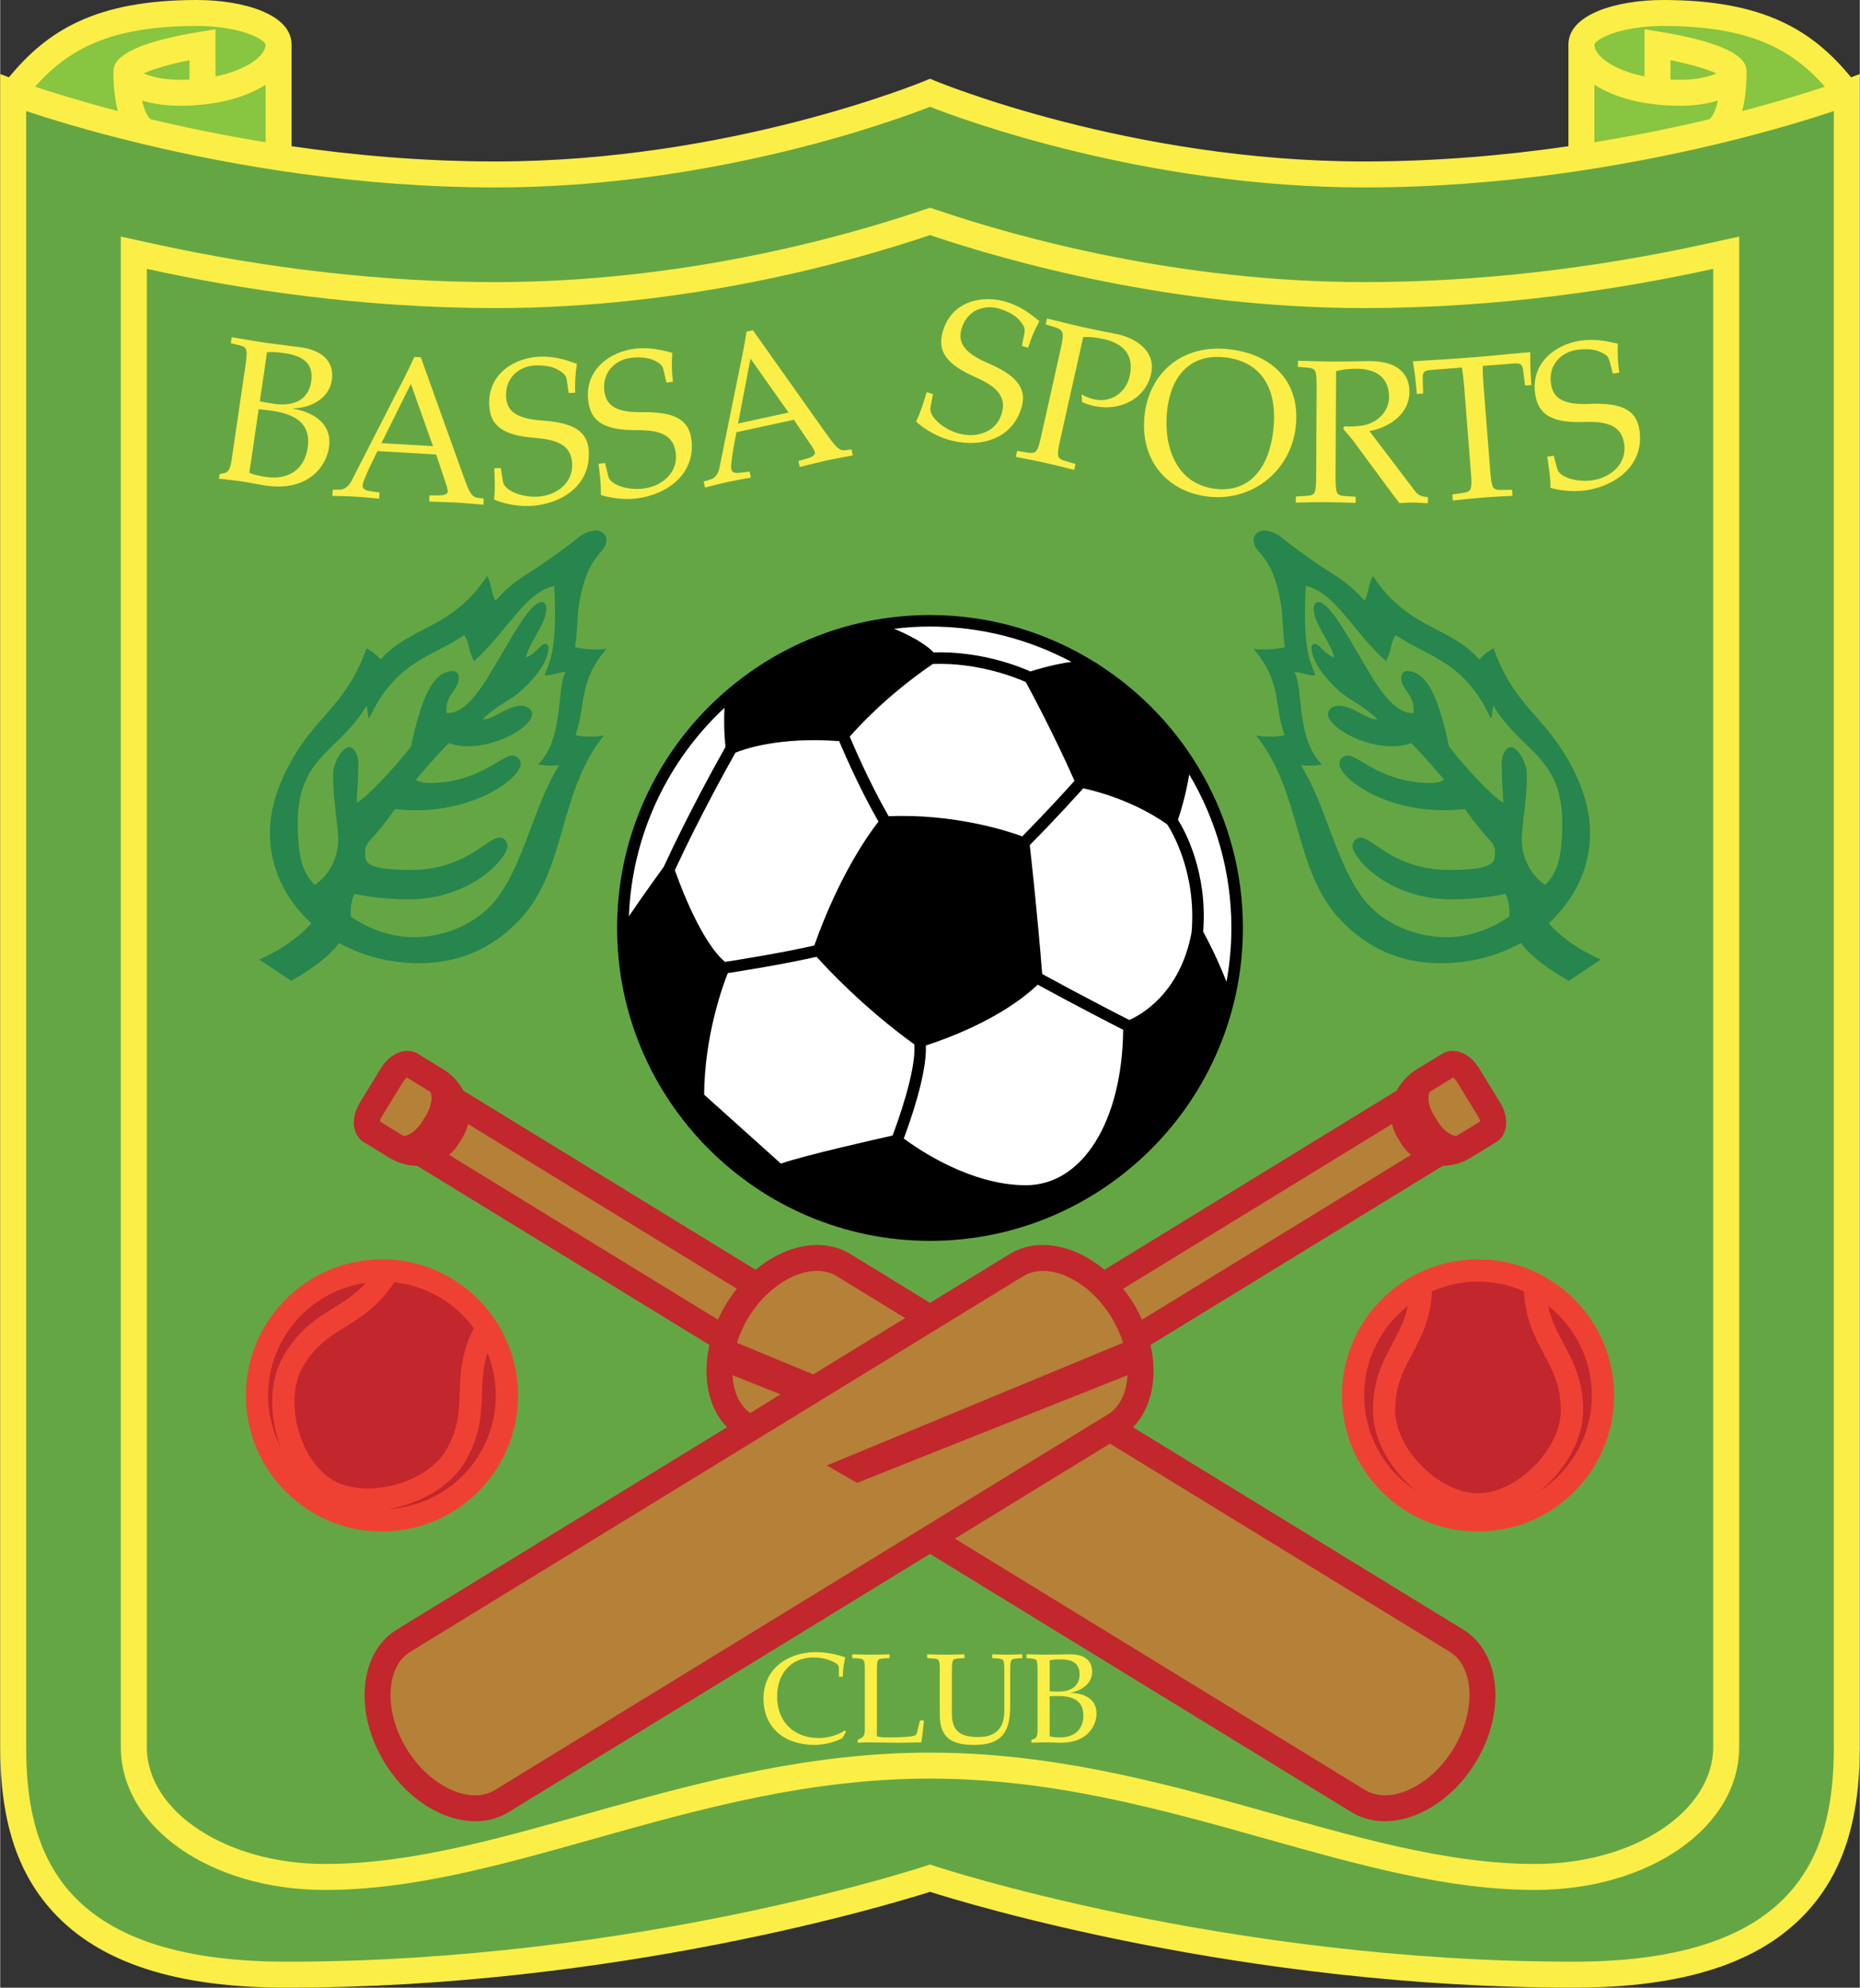 <?xml version="1.0" encoding="utf-8"?>
<!-- Generator: Adobe Illustrator 15.0.0, SVG Export Plug-In . SVG Version: 6.00 Build 0)  -->
<!DOCTYPE svg PUBLIC "-//W3C//DTD SVG 1.1//EN" "http://www.w3.org/Graphics/SVG/1.1/DTD/svg11.dtd">
<svg version="1.1" id="Layer_1" xmlns="http://www.w3.org/2000/svg" xmlns:xlink="http://www.w3.org/1999/xlink" x="0px" y="0px"
	 width="306" height="327" viewBox="0 0 500 534.431" enable-background="new 0 0 500 534.431" xml:space="preserve">
<rect x="0" y="0" width="500" height="534.431" fill="#333333" stroke="none"/>
<path fill="#FBEE46" d="M497.649,20.784C487.334,8.228,474.31,0,447.106,0c-12.257,0-25.449,3.748-25.449,11.976v27.339
	c-16.68,2.421-35.298,4.098-54.89,4.098c-63.035,0-114.897-21.467-115.414-21.683l-1.352-0.568l-1.354,0.568
	c-0.517,0.216-52.38,21.683-115.414,21.683c-19.592,0-38.211-1.677-54.89-4.098V11.976C78.343,3.748,65.151,0,52.894,0
	C25.69,0,12.666,8.228,2.351,20.785L0,19.896v449.831c0,19.586,4.473,33.625,14.077,44.184
	c12.562,13.808,33.148,20.521,62.936,20.521c88.96,0,163.158-22.64,172.987-25.771c9.829,3.131,84.026,25.771,172.987,25.771
	c29.788,0,50.374-6.712,62.936-20.521C495.526,503.353,500,489.313,500,469.727V19.896L497.649,20.784z"/>
<path fill="#88C540" d="M459.574,32.052c0.6-0.466,1.594-1.947,2.269-5.015c-3.034,0.945-6.641,1.405-10.246,1.405
	c-9.417,0-17.55-2.158-22.955-5.666l0.001,15.463C440.127,36.376,450.557,34.203,459.574,32.052z"/>
<path fill="#88C540" d="M449.102,21.397c0.813,0.038,1.644,0.06,2.495,0.06c4.677,0,8.075-0.897,9.838-1.725
	c-2.382-1.117-7.114-2.483-12.333-3.551C449.102,17.905,449.102,19.823,449.102,21.397z"/>
<path fill="#88C540" d="M447.106,6.986c-11.469,0-18.127,3.501-18.461,5.004c0.015,2.979,4.966,6.835,13.471,8.562V7.865
	l4.057,0.664c23.388,3.827,23.388,8.989,23.388,10.932c0,4.379-0.478,7.766-1.202,10.397c10.086-2.636,17.74-5.044,22.259-6.554
	C481.609,13.136,470.246,6.986,447.106,6.986z"/>
<path fill="#88C540" d="M40.426,32.052c-0.6-0.466-1.594-1.947-2.269-5.015c3.034,0.945,6.641,1.405,10.246,1.405
	c9.417,0,17.55-2.158,22.955-5.666L71.357,38.24C59.873,36.376,49.443,34.203,40.426,32.052z"/>
<path fill="#88C540" d="M50.898,21.397c-0.813,0.038-1.644,0.06-2.495,0.06c-4.677,0-8.075-0.897-9.838-1.725
	c2.382-1.117,7.114-2.483,12.333-3.551C50.898,17.905,50.898,19.823,50.898,21.397z"/>
<path fill="#88C540" d="M52.894,6.986c11.469,0,18.127,3.501,18.461,5.004c-0.015,2.979-4.966,6.835-13.471,8.562V7.865
	l-4.057,0.664c-23.388,3.827-23.388,8.989-23.388,10.932c0,4.379,0.478,7.766,1.202,10.397c-10.086-2.636-17.74-5.044-22.259-6.554
	C18.391,13.136,29.754,6.986,52.894,6.986z"/>
<path fill="#65A644" d="M6.986,469.727c0,26.872,7.96,57.718,70.027,57.718c93.896,0,171.108-25.509,171.877-25.767l1.11-0.373
	l1.11,0.373c0.769,0.257,77.982,25.767,171.877,25.767c62.067,0,70.027-30.846,70.027-57.718c0,0,0-430.246,0-439.861
	c-5.769,1.931-16.583,5.313-31.013,8.782c-0.235,0.091-0.43,0.149-0.567,0.182l-0.011-0.045
	c-23.913,5.714-57.573,11.615-94.656,11.615c-58.825,0-108.139-18.297-116.767-21.686c-8.626,3.389-57.942,21.686-116.767,21.686
	c-37.083,0-70.743-5.9-94.656-11.615l-0.011,0.045c-0.137-0.034-0.333-0.092-0.567-0.182c-14.43-3.469-25.243-6.85-31.013-8.782
	C6.986,39.482,6.986,469.727,6.986,469.727z"/>
<path fill="#FBEE46" d="M252.238,56.594c21.274,7.191,64.442,19.255,114.529,19.255c29.898,0,60.957-3.491,92.314-10.377
	l8.484-1.863v406.119c0,21.549-24.11,38.429-54.89,38.429c-23.444,0-47.126-6.662-72.2-13.715
	c-28.359-7.976-57.683-16.225-90.475-16.225c-32.793,0-62.117,8.249-90.475,16.225c-25.073,7.053-48.755,13.715-72.2,13.715
	c-30.779,0-54.89-16.88-54.89-38.429V63.608l8.484,1.863c31.357,6.886,62.417,10.377,92.314,10.377
	c50.086,0,93.255-12.064,114.53-19.255L250,55.837L252.238,56.594z"/>
<path fill="#65A644" d="M250,471.23c-63.235,0-114.451,29.94-162.675,29.94c-26.478,0-47.904-14.064-47.904-31.443
	c0,0,0-321.829,0-397.433c25.02,5.494,57.792,10.54,93.813,10.54c51.19,0,95.266-12.355,116.767-19.623
	c21.501,7.268,65.577,19.623,116.767,19.623c36.021,0,68.793-5.045,93.813-10.54c0,75.604,0,397.433,0,397.433
	c0,17.379-21.426,31.443-47.904,31.443C364.451,501.171,313.235,471.23,250,471.23z"/>
<path fill="#FBEE46" d="M65.98,98.03c0.302-2.064,0.4-3.492,0.107-4.145c-0.246-0.591-0.874-0.85-2.162-1.148l-1.931-0.449
	l0.239-1.63c2.979,0.492,6.059,1.054,7.797,1.309c3.15,0.461,6.208,0.798,10.505,1.372l0.435,0.064
	c4.888,0.715,9.009,3.261,8.19,8.855c-0.724,4.942-5.809,7.47-10.367,7.524l-0.016,0.108c5.516,0.974,10.559,4.042,9.628,10.397
	c-0.764,5.213-5.686,11.927-16.982,10.272l-0.76-0.111c-2.002-0.348-3.941-0.744-5.896-1.03c-2.009-0.294-3.98-0.472-5.944-0.704
	l0.183-1.249l1.492-0.336c1.033-0.237,1.497-1.889,1.711-3.355L65.98,98.03z M66.989,127.135c1.465,0.603,3.032,0.888,4.498,1.103
	c6.028,0.883,10.339-2.036,11.19-7.848c0.875-5.974-2.577-8.92-9.529-9.938c-1.521-0.223-2.669-0.335-3.655-0.424L66.989,127.135z
	 M69.804,107.91c0.97,0.197,2.211,0.435,3.84,0.673c4.725,0.692,9.193-0.651,9.98-6.028c0.764-5.213-2.701-6.941-7.262-7.609
	c-1.467-0.214-3.049-0.391-4.626-0.233L69.804,107.91z"/>
<path fill="#FBEE46" d="M124.532,127.97c0.429,1.125,0.945,2.64,1.535,3.829c0.542,1.076,1.103,1.824,2.083,1.992l1.854,0.273
	l-0.096,1.644c-2.408-0.196-4.813-0.446-7.278-0.591c-1.918-0.112-4.335-0.144-7.297-0.262l0.096-1.644l2.585-0.014
	c1.154,0.013,2.272-0.307,2.311-0.964c0.045-0.767-0.475-2.227-0.946-3.574l-2.151-6.449l-15.782-0.924l-1.749,3.582
	c-0.561,1.122-2.2,4.71-2.252,5.586c-0.067,1.151,0.851,1.424,2.54,1.688l2.018,0.283l-0.096,1.644
	c-2.627-0.209-4.703-0.44-6.292-0.533c-2.137-0.125-4.226-0.138-6.311-0.205l0.096-1.644l2.037-0.046
	c1.322-0.033,2.43-1.122,3.116-2.512l11.053-21.622c1.923-3.736,4.024-7.682,5.734-11.541l1.753,0.103L124.532,127.97z
	 M116.368,119.96l-5.948-16.733l-7.915,15.922L116.368,119.96z"/>
<path fill="#FBEE46" d="M152.84,105.656l-0.448-3.114c-0.22-1.475-0.46-2.015-2.538-3.2c-1.571-0.875-3.89-1.171-6.028-1.09
	c-3.84,0.146-8.021,2.886-7.814,8.316c0.141,3.73,2.423,5.951,9.308,6.458c7.765,0.529,12.72,2.264,12.957,8.517
	c0.355,9.379-7.866,14.196-16.039,14.505c-3.839,0.146-7.615-0.919-9.458-1.729c0.25-2.097,0.222-4.293,0.145-6.322l-0.079-2.084
	l1.755-0.067l0.578,3.658c0.362,2.293,4.774,4.214,9.107,4.049c4.937-0.188,9.704-3.389,9.498-8.819
	c-0.197-5.211-4.313-6.538-9.932-6.984c-8.649-0.661-12.151-3.22-12.368-8.924c-0.322-8.502,6.99-12.679,13.572-12.929
	c4.388-0.167,7.733,1.135,10.015,1.927c-0.442,2.818-0.573,5.185-0.475,7.763L152.84,105.656z"/>
<path fill="#FBEE46" d="M179.137,102.86l-0.703-3.066c-0.341-1.452-0.625-1.97-2.793-2.98c-1.638-0.742-3.973-0.847-6.098-0.59
	c-3.815,0.461-7.756,3.537-7.103,8.931c0.448,3.706,2.904,5.731,9.808,5.67c7.783-0.112,12.863,1.209,13.615,7.421
	c1.126,9.318-6.671,14.795-14.791,15.777c-3.814,0.461-7.665-0.29-9.569-0.944c0.077-2.11-0.132-4.297-0.376-6.313l-0.25-2.07
	l1.744-0.211l0.877,3.598c0.549,2.256,5.104,3.806,9.41,3.285c4.904-0.592,9.392-4.176,8.74-9.571
	c-0.626-5.177-4.836-6.161-10.474-6.143c-8.674,0.054-12.375-2.208-13.061-7.876c-1.021-8.446,5.922-13.211,12.461-14.002
	c4.359-0.527,7.8,0.494,10.14,1.096c-0.208,2.845-0.144,5.215,0.166,7.776L179.137,102.86z"/>
<path fill="#FBEE46" d="M221.983,116.444c0.715,0.968,1.62,2.288,2.508,3.274c0.812,0.892,1.553,1.46,2.542,1.358l1.858-0.235
	l0.35,1.609c-2.372,0.459-4.755,0.864-7.169,1.389c-1.877,0.408-4.214,1.028-7.099,1.71l-0.349-1.609l2.486-0.708
	c1.115-0.298,2.106-0.907,1.966-1.551c-0.164-0.751-1.056-2.018-1.873-3.188l-3.807-5.633l-15.448,3.356l-0.721,3.92
	c-0.238,1.231-0.852,5.128-0.665,5.987c0.245,1.126,1.203,1.143,2.901,0.942l2.02-0.27l0.349,1.609
	c-2.586,0.506-4.648,0.841-6.203,1.179c-2.092,0.455-4.107,1.005-6.133,1.501l-0.35-1.61l1.95-0.592
	c1.264-0.387,2.039-1.734,2.326-3.257l4.828-23.798c0.847-4.116,1.809-8.481,2.418-12.658l1.716-0.373L221.983,116.444z
	 M211.965,110.924l-10.231-14.516l-3.34,17.464L211.965,110.924z"/>
<path fill="#FBEE46" d="M274.705,92.983l0.612-3.086c0.282-1.464,0.235-2.053-1.33-3.861c-1.192-1.346-3.28-2.396-5.324-3.031
	c-3.669-1.139-8.523,0.056-10.133,5.247c-1.106,3.564,0.307,6.417,6.632,9.184c7.148,3.08,11.245,6.362,9.39,12.339
	c-2.781,8.965-12.136,10.775-19.947,8.352c-3.669-1.139-6.877-3.398-8.347-4.774c0.933-1.895,1.636-3.975,2.238-5.915l0.618-1.992
	l1.677,0.521l-0.669,3.643c-0.421,2.283,3.102,5.56,7.243,6.845c4.718,1.464,10.278,0.028,11.889-5.162
	c1.545-4.98-1.896-7.599-7.047-9.888c-7.938-3.498-10.391-7.075-8.699-12.527c2.521-8.125,10.805-9.636,17.097-7.684
	c4.193,1.301,6.917,3.64,8.806,5.146c-1.354,2.511-2.263,4.7-3.027,7.164L274.705,92.983z"/>
<path fill="#FBEE46" d="M284.937,118.584c-0.455,2.035-0.66,3.452-0.416,4.125c0.201,0.607,0.796,0.965,2.069,1.307l2.536,0.736
	l-0.36,1.607c-2.762-0.73-5.268-1.347-7.731-1.898c-2.625-0.587-5.154-1.097-7.963-1.613l0.359-1.607l2.607,0.415
	c1.298,0.234,1.988,0.164,2.43-0.3c0.507-0.505,0.926-1.874,1.381-3.91l5.381-24.051c0.419-1.875,0.593-3.411,0.339-4.03
	c-0.255-0.62-0.784-1.019-2.1-1.426l-2.374-0.7l0.359-1.606c3.523,0.844,6.552,1.634,9.606,2.317
	c3.107,0.695,6.237,1.283,9.142,1.877l0.375,0.083c5.088,1.139,10.197,4.7,8.879,10.592c-1.498,6.696-8.362,10.223-15.432,8.64
	c-1.072-0.239-2.119-0.586-3.142-1.04l-0.104-2.048c1.094,0.639,2.237,1.063,3.415,1.327c4.339,0.971,8.481-1.703,9.5-6.256
	c1.246-5.571-1.589-8.736-6.893-9.923c-2.41-0.539-4.024-0.619-5.607-0.58L284.937,118.584z"/>
<path fill="#FBEE46" d="M307.727,111.333c1.358-11.226,10.254-18.941,22.896-17.411c11.661,1.411,19.153,8.952,17.689,21.05
	c-1.417,11.716-11.706,19.981-23.639,18.537C313.609,132.17,306.25,123.539,307.727,111.333z M313.801,110.022
	c-1.154,9.536,2.101,20.104,12.891,21.409c9.1,1.102,14.371-5.449,15.584-15.475c1.306-10.79-2.667-18.624-12.804-19.851
	C319.992,94.958,314.882,101.085,313.801,110.022z"/>
<path fill="#FBEE46" d="M359.047,128.44c-0.01,2.086,0.094,3.514,0.475,4.12c0.327,0.55,0.984,0.773,2.301,0.834l2.634,0.177
	l-0.008,1.647c-2.854-0.124-5.434-0.191-7.958-0.203c-2.689-0.013-5.27,0.03-8.125,0.126l0.008-1.646l2.635-0.152
	c1.318-0.048,1.978-0.265,2.31-0.812c0.387-0.602,0.504-2.029,0.514-4.114l0.119-24.646c0.01-2.085-0.093-3.513-0.475-4.119
	c-0.326-0.55-0.984-0.718-2.301-0.834l-2.25-0.176l0.008-1.646c2.909,0.069,6.092,0.193,9.331,0.209
	c3.237,0.016,6.421-0.079,9.606-0.118l0.493,0.002c8.398,0.041,10.574,4.387,10.555,8.284c-0.029,5.983-5.426,9.525-10.755,10.542
	l12.381,16.307c0.819,1.102,2.025,1.327,3.342,1.443l-0.009,1.646c-1.427-0.062-2.688-0.178-3.951-0.184
	c-1.262-0.006-2.471,0.098-3.733,0.146c-0.708-1.046-1.527-1.983-2.236-2.975l-10.035-13.606c-0.872-1.212-1.91-2.259-2.838-3.417
	l0.333-0.657c0.494,0.057,0.933,0.06,1.481,0.062c1.098,0.005,2.197-0.099,3.35-0.258c3.846-0.641,7.153-3.588,7.173-7.65
	c0.028-5.928-4.355-7.596-8.637-7.617c-2.47-0.012-4.063,0.255-5.601,0.632L359.047,128.44z"/>
<path fill="#FBEE46" d="M393.653,104.281c-0.164-2.079-0.356-3.826-0.649-5.455l-8.482,0.666c-1.641,0.129-2.041,0.656-2.047,1.978
	l0.121,4.34l-1.697,0.134c-0.232-2.955-0.578-5.957-1.075-8.78c3.94-0.31,7.894-0.455,11.833-0.765l7.935-0.624
	c1.97-0.154,3.936-0.364,5.901-0.573c1.97-0.155,3.936-0.365,5.905-0.519c-0.05,2.867,0.077,5.885,0.309,8.84l-1.696,0.133
	l-0.559-4.306c-0.212-1.305-0.689-1.763-2.332-1.634l-8.482,0.667c-0.035,1.654,0.048,3.41,0.211,5.489l1.819,23.147
	c0.163,2.08,0.384,3.494,0.815,4.066c0.371,0.521,1.044,0.689,2.362,0.64l2.64-0.042l0.128,1.642
	c-2.854,0.114-5.43,0.261-7.948,0.459c-2.681,0.21-5.248,0.467-8.085,0.8l-0.129-1.642l2.614-0.371
	c1.309-0.158,1.949-0.428,2.234-1.001c0.336-0.632,0.333-2.063,0.17-4.143L393.653,104.281z"/>
<path fill="#FBEE46" d="M433.598,100.446l-0.789-3.045c-0.383-1.442-0.681-1.952-2.877-2.9c-1.658-0.695-3.995-0.733-6.112-0.416
	c-3.8,0.569-7.652,3.755-6.847,9.129c0.553,3.691,3.066,5.646,9.965,5.389c7.775-0.333,12.892,0.844,13.819,7.032
	c1.391,9.283-6.249,14.979-14.337,16.19c-3.8,0.569-7.67-0.072-9.591-0.672c0.017-2.111-0.254-4.291-0.556-6.299l-0.309-2.063
	l1.737-0.26l0.979,3.572c0.613,2.239,5.21,3.659,9.499,3.017c4.886-0.732,9.27-4.441,8.465-9.815
	c-0.773-5.157-5.01-6.021-10.644-5.843c-8.669,0.3-12.433-1.856-13.279-7.501c-1.26-8.415,5.544-13.375,12.059-14.351
	c4.343-0.65,7.812,0.273,10.167,0.808c-0.127,2.85,0.005,5.217,0.387,7.768L433.598,100.446z"/>
<path fill="#FBEE46" d="M226.454,467.311c-1.985,1.198-5.374,1.848-7.461,1.848c-8.213,0-13.758-4.689-13.758-12.458
	c0-3.937,1.54-7.05,4.175-9.207c2.567-2.121,6.058-3.286,9.892-3.286c3.183,0,6.263,0.822,7.906,1.403
	c-0.342,1.608-0.651,3.423-0.651,5.203h-1.061v-2.464c0-0.959-1.369-1.541-2.943-2.123c-1.095-0.376-2.567-0.581-3.833-0.581
	c-6.434,0-9.823,4.688-9.823,10.506c0,6.776,4.483,11.157,11.261,11.157c2.464,0,5.373-0.89,6.947-2.053l0.309,0.342
	L226.454,467.311z"/>
<path fill="#FBEE46" d="M235.728,466.866c0.959,0.24,1.951,0.274,2.875,0.274c2.806,0,6.981-0.102,7.564-0.65
	c0.342-0.308,0.547-1.472,0.718-2.19l0.411-1.711h1.095c-0.205,1.882-0.445,4.175-0.718,5.887c-1.301,0.034-3.491,0.103-5.681,0.103
	h-1.062c-3.08-0.035-5.339-0.103-7.461-0.103c-1.164,0-2.02,0.068-2.909,0.103v-0.788l1.061-0.547
	c0.582-0.308,0.855-1.096,0.855-2.02v-16.223c0-1.3-0.068-2.19-0.308-2.567c-0.206-0.341-0.616-0.479-1.438-0.513l-1.642-0.103
	v-1.027c1.779,0.069,3.388,0.103,5.065,0.103c1.574,0,3.183-0.034,4.963-0.103v1.027l-1.644,0.103
	c-0.82,0.034-1.232,0.171-1.437,0.513c-0.239,0.377-0.308,1.267-0.308,2.567V466.866z"/>
<path fill="#FBEE46" d="M252.634,449.001c0-1.3-0.068-2.19-0.308-2.567c-0.205-0.341-0.615-0.479-1.437-0.513l-1.643-0.103v-1.027
	c1.78,0.069,3.388,0.103,5.066,0.103c1.573,0,3.182-0.034,4.961-0.103v1.027l-1.642,0.103c-0.822,0.034-1.232,0.171-1.437,0.513
	c-0.24,0.377-0.309,1.267-0.309,2.567v11.774c0,4.859,2.533,6.263,7.05,6.263c3.697,0,7.05-1.404,7.05-7.084v-10.953
	c0-1.3-0.067-2.19-0.307-2.567c-0.206-0.341-0.616-0.444-1.438-0.513l-1.507-0.103v-1.027c1.371,0.035,2.739,0.103,3.971,0.103
	c1.37,0,2.601-0.068,4.107-0.103v1.027l-1.506,0.103c-0.821,0.068-1.231,0.171-1.438,0.513c-0.239,0.377-0.307,1.267-0.307,2.567
	v9.891c0,7.324-2.772,10.268-9.686,10.268c-5.817,0-9.241-1.746-9.241-8.008V449.001z"/>
<path fill="#FBEE46" d="M278.919,449.001c0-1.3-0.067-2.19-0.307-2.567c-0.205-0.341-0.616-0.444-1.438-0.513l-1.231-0.103v-1.027
	c1.882,0.035,3.833,0.103,4.929,0.103c1.984,0,3.901-0.068,6.604-0.103h0.274c3.08,0,5.853,1.198,5.853,4.723
	c0,3.115-2.909,5.134-5.716,5.579v0.069c3.491,0.103,6.88,1.54,6.88,5.545c0,3.285-2.431,7.872-9.548,7.872h-0.479
	c-1.266-0.035-2.499-0.103-3.73-0.103c-1.267,0-2.5,0.068-3.732,0.103v-0.788l0.891-0.343c0.615-0.239,0.751-1.3,0.751-2.224
	V449.001z M282.171,454.751c0.616,0.034,1.403,0.068,2.43,0.068c2.978,0,5.614-1.232,5.614-4.621c0-3.284-2.293-4.039-5.169-4.039
	c-0.923,0-1.916,0.035-2.874,0.274V454.751z M282.171,466.866c0.958,0.24,1.951,0.274,2.874,0.274c3.8,0,6.196-2.19,6.196-5.853
	c0-3.765-2.396-5.271-6.776-5.271c-0.959,0-1.677,0.034-2.293,0.069V466.866z"/>
<path fill="#C1272D" d="M403.307,296.479l-5.686-9.276c-2.526-4.123-6.81-5.775-9.962-3.844l-6.808,4.171
	c-2.366,1.45-4.168,3.45-5.345,5.696l-78.602,48.167c-8.085-6.732-18.101-8.746-25.502-4.212L250,350.298l-21.402-13.117
	c-7.401-4.534-17.417-2.52-25.502,4.212l-78.602-48.167c-1.176-2.246-2.979-4.246-5.345-5.696l-6.808-4.171
	c-3.153-1.932-7.437-0.279-9.962,3.844l-5.686,9.276c-2.526,4.125-2.055,8.692,1.099,10.624l6.808,4.171
	c2.365,1.45,4.965,2.148,7.5,2.175l78.602,48.167c-1.965,8.661-0.298,17.005,4.714,22.13l-88.813,54.424
	c-10.088,6.181-11.55,22.217-3.26,35.747c8.291,13.528,23.242,19.506,33.33,13.323L250,417.795l113.326,69.445
	c10.088,6.183,25.04,0.205,33.33-13.323c8.29-13.529,6.828-29.566-3.26-35.747l-88.813-54.424c5.013-5.125,6.679-13.469,4.714-22.13
	l78.602-48.167c2.535-0.027,5.135-0.725,7.5-2.175l6.808-4.171C405.361,305.171,405.833,300.604,403.307,296.479z"/>
<path fill="#B58038" d="M113.506,301.516l0.992-1.62c1.946-3.175,1.651-6.009,1.001-6.409c0,0-5.05-3.095-6.138-3.762
	c-0.263,0.175-0.624,0.472-1.026,1.128l-5.685,9.276c-0.403,0.657-0.503,1.113-0.539,1.425c1.087,0.667,6.139,3.762,6.139,3.762
	C108.9,305.717,111.559,304.693,113.506,301.516z"/>
<path fill="#B58038" d="M195.267,350.506c0.869-1.417,1.814-2.747,2.814-3.992l-72.307-44.31c-0.286,1.279-0.776,2.524-1.49,3.69
	l-0.992,1.618c-0.714,1.166-1.6,2.167-2.61,3.004l72.307,44.308C193.644,353.367,194.398,351.923,195.267,350.506z"/>
<path fill="#B58038" d="M196.895,369.743c0.219,4.382,1.829,8.083,4.765,10.177l8.19-5.019L196.895,369.743z"/>
<path fill="#B58038" d="M224.947,343.138c-6.688-4.097-17.552,0.947-23.723,11.017c-1.371,2.238-2.413,4.567-3.136,6.885
	l20.518,8.497l24.708-15.142L224.947,343.138z"/>
<path fill="#B58038" d="M366.976,481.283c6.688,4.099,17.552-0.945,23.723-11.017c6.172-10.071,5.734-22.042-0.953-26.139
	l-91.358-55.985l-41.703,25.556L366.976,481.283z"/>
<path fill="#B58038" d="M390.639,289.725c0.263,0.175,0.624,0.472,1.026,1.128l5.685,9.276c0.403,0.657,0.503,1.113,0.539,1.425
	c-1.087,0.667-6.139,3.762-6.139,3.762c-0.65,0.399-3.309-0.624-5.256-3.801l-0.992-1.62c-1.946-3.175-1.651-6.009-1.001-6.409
	C384.5,293.487,389.551,290.392,390.639,289.725z"/>
<path fill="#B58038" d="M374.226,302.204c0.286,1.279,0.776,2.524,1.49,3.69l0.992,1.618c0.714,1.166,1.6,2.167,2.61,3.004
	l-72.307,44.308c-0.656-1.456-1.41-2.9-2.278-4.317c-0.869-1.417-1.814-2.747-2.814-3.992L374.226,302.204z"/>
<path fill="#B58038" d="M133.024,481.283c-6.688,4.099-17.552-0.945-23.724-11.017c-6.171-10.071-5.734-22.042,0.954-26.139
	l164.799-100.989c6.688-4.097,17.552,0.947,23.723,11.017c1.371,2.238,2.413,4.567,3.136,6.885l-79.658,32.987l8.131,4.672
	l72.72-28.956c-0.232,4.641-2.004,8.543-5.282,10.553L133.024,481.283z"/>
<path fill="#EF4133" d="M397.346,338.595c-20.178,0-36.594,16.415-36.594,36.593c0,9.774,3.807,18.964,10.718,25.876
	c6.912,6.911,16.102,10.718,25.876,10.718s18.963-3.807,25.875-10.718c6.911-6.912,10.718-16.102,10.718-25.876
	C433.939,355.01,417.523,338.595,397.346,338.595z"/>
<path fill="#C1272D" d="M409.699,347.197c0.389,7.564,3.02,12.503,5.366,16.895c2.438,4.561,4.542,8.5,4.542,15.149
	c0,10.403-11.859,22.262-22.262,22.262c-10.403,0-22.262-11.859-22.262-22.262c0-6.65,2.105-10.589,4.542-15.149
	c2.347-4.392,4.978-9.331,5.366-16.896c3.781-1.674,7.958-2.613,12.353-2.613S405.918,345.522,409.699,347.197z"/>
<path fill="#C1272D" d="M366.74,375.188c0-9.762,4.599-18.464,11.739-24.071c-0.832,3.965-2.449,7-4.134,10.153
	c-2.581,4.829-5.25,9.822-5.25,17.972c0,7.924,4.84,16.104,11.569,21.611c-1.768-1.154-3.432-2.495-4.96-4.023
	C369.923,391.049,366.74,383.363,366.74,375.188z"/>
<path fill="#C1272D" d="M418.986,396.829c-1.527,1.527-3.19,2.867-4.957,4.021c6.728-5.508,11.567-13.688,11.567-21.609
	c0-8.149-2.668-13.143-5.25-17.972c-1.685-3.153-3.303-6.187-4.134-10.153c7.139,5.608,11.738,14.311,11.738,24.071
	C427.951,383.363,424.768,391.049,418.986,396.829z"/>
<path fill="#EF4133" d="M102.647,338.592c20.178,0,36.593,16.415,36.593,36.592c0,9.775-3.807,18.964-10.717,25.877
	c-6.912,6.911-16.103,10.718-25.876,10.717c-9.774,0.001-18.963-3.806-25.875-10.717c-6.911-6.912-10.718-16.102-10.718-25.876
	C66.054,355.006,82.47,338.592,102.647,338.592z"/>
<path fill="#C1272D" d="M119.907,389.83c3.325-5.759,3.472-10.224,3.641-15.391c0.163-4.978,0.354-10.57,3.8-17.316
	c-2.437-3.34-5.586-6.243-9.391-8.439c-3.806-2.198-7.894-3.473-12.005-3.913c-4.119,6.356-8.867,9.318-13.095,11.949
	c-4.391,2.73-8.184,5.09-11.509,10.849c-5.202,9.009-0.861,25.208,8.148,30.41C98.506,403.179,114.706,398.839,119.907,389.83z"/>
<path fill="#C1272D" d="M131.029,363.775c-1.263,3.849-1.379,7.287-1.496,10.859c-0.179,5.473-0.365,11.131-4.439,18.189
	c-3.962,6.861-12.244,11.526-20.825,12.931c2.108-0.115,4.22-0.446,6.307-1.005c7.897-2.115,14.497-7.179,18.584-14.26
	C134.041,382.037,134.409,372.201,131.029,363.775z"/>
<path fill="#C1272D" d="M89.694,351.634c3.036-1.888,5.954-3.707,8.657-6.725c-8.987,1.286-17.321,6.524-22.201,14.977
	c-4.087,7.08-5.174,15.328-3.057,23.224c0.559,2.086,1.329,4.078,2.282,5.961c-3.072-8.133-3.173-17.637,0.788-24.497
	C80.237,357.515,85.045,354.525,89.694,351.634z"/>
<path fill="#26864D" d="M154.566,174.027c0.707-4.711,0.557-8.509,1.07-11.597c2.34-14.054,7.371-13.396,7.371-17.221
	c0-1.425-1.265-2.579-2.828-2.579c-2.197,0.121-3.751,1.036-5.777,2.73c-1.967,1.644-4.628,3.397-8.592,6.277
	c-3.24,2.354-7.349,3.967-12.659,9.873c-1.257-2.421-1.004-4.491-2.246-6.654c-9.231,14.222-20.625,13.435-28.609,22.456
	c0,0-1.497-1.83-3.826-2.994c-4.579,13.125-11.398,17.164-17.145,25.44c-3.648,5.254-8.803,14.153-8.803,24.293
	c0,9.392,4.242,17.906,11.136,24.18c-5.624,6.418-14.047,9.752-14.047,9.752l8.608,5.738c8.74-4.986,11.824-8.587,12.858-10.184
	c6.198,3.442,13.55,5.443,21.448,5.443c13.292,0,21.515-5.848,26.981-11.515c12.831-13.304,10.472-34.649,22.836-49.697
	c-4.984,0.755-7.651-0.074-7.651-0.166c2.828-7.818,0.666-14.305,8.317-23.12C158.065,174.942,155.744,174.186,154.566,174.027z"/>
<path fill="#65A644" d="M144.586,205.589c7.111-7.11,4.865-20.209,7.443-24.95c-1.876,0.125-2.703,0.823-5.655,0.998
	c0.998-3.327,3.576-5.655,2.578-24.077c-7.797,1.56-13.286,13.037-21.582,20.209c-1.684-3.368-1.171-5.115-2.62-6.986
	c-8.752,5.988-18.368,6.861-25.574,22.455c-0.518-1.391-0.316-2.62-0.707-3.452c-7.239,12.309-18.463,13.473-18.463,31.437
	c0,10.364,1.72,13.793,4.558,16.689c1.435-0.903,2.728-2.177,3.779-3.769c1.62-2.456,2.55-5.452,2.55-8.221
	c0-1.718-0.24-3.726-0.519-6.051c-0.381-3.18-0.854-7.138-0.854-11.788c0-1.342,0.552-3.128,1.441-4.662
	c0.923-1.59,1.988-2.54,2.851-2.54c1.357,0,2.461,1.962,2.461,4.374c0,3.639-0.162,6.036-0.28,7.786
	c-0.073,1.084-0.131,1.946-0.134,2.776c2.428-1.133,9.998-9.173,14.59-15.075c1.497-7.071,2.974-11.852,4.646-15.043
	c0.927-1.771,1.911-3.057,3.006-3.931c1.135-0.905,2.358-1.346,3.739-1.346c0.807,0,1.463,0.806,1.463,1.796
	c0,1.49-0.713,2.509-1.469,3.588c-0.976,1.394-2.078,2.975-1.859,5.927c3.412,0.158,6.759-2.67,10.847-9.168
	c1.4-2.226,2.826-4.67,4.205-7.034c4.095-7.023,7.963-13.655,10.599-13.655c0.669,0,1.214,0.73,1.214,1.63
	c0,2.432-1.371,4.839-2.822,7.388c-1.092,1.918-2.218,3.901-2.724,5.912c1.54-0.555,2.559-1.579,3.375-2.41
	c0.687-0.699,1.229-1.251,1.829-1.251c0.509,0,0.923,0.414,0.923,0.923c0,1.626-0.673,3.491-2.001,5.544
	c-1.247,1.927-3.037,3.973-5.321,6.08c-1.285,1.186-2.705,2.078-4.208,3.022c-1.885,1.184-4.018,2.527-6.198,4.688
	c1.299,0.139,2.859-0.695,4.511-1.585c1.811-0.975,3.863-2.081,5.933-2.081c1.586,0,2.877,1.03,2.877,2.295
	c0,1.563-2.136,3.726-5.442,5.512c-3.652,1.973-7.931,3.104-11.74,3.104c-3.428,0-4.971-0.804-5.147-0.903
	c-4.052,4.056-8.578,9.499-8.92,9.911c0.189,0.139,1.296,0.873,3.671,0.873c3.882,0,7.511-0.655,11.094-2.003
	c3.026-1.138,5.376-2.527,7.264-3.644c1.723-1.019,2.967-1.754,3.847-1.754c0.613,0,1.189,0.229,1.623,0.646
	c0.434,0.417,0.672,0.974,0.672,1.565c0,0.94-0.727,2.193-2.047,3.528c-1.422,1.438-3.412,2.865-5.755,4.125
	c-2.697,1.45-5.703,2.606-8.936,3.435c-3.716,0.953-7.615,1.436-11.588,1.436c-2.829,0-5.182-0.292-5.466-0.329
	c-2.875,4.125-4.767,6.238-6.02,7.636c-1.552,1.732-2.021,2.255-2.021,4.038c0,2.621,0,4.691,12.425,4.691
	c4.35,0,8.302-0.767,12.084-2.345c3.195-1.333,5.592-2.962,7.519-4.271c1.773-1.205,3.054-2.076,4.058-2.076
	c1.22,0,2.212,0.992,2.212,2.212c0,1.743-2.603,5.371-6.96,8.426c-2.519,1.766-5.34,3.173-8.389,4.18
	c-3.591,1.188-7.426,1.79-11.397,1.79c-7.671,0-14-1.39-14.44-1.489c-0.992,2.341-1.105,4.484-0.936,6.135
	c5.125,3.485,11.063,5.534,16.831,5.534c8.898,0,17.48-4.07,22.162-10.071c7.802-10.003,10.112-25.373,17.051-36.211
	C147.066,206.135,145.771,205.589,144.586,205.589z"/>
<path fill="#26864D" d="M345.434,174.027c-0.708-4.711-0.558-8.509-1.07-11.597c-2.341-14.054-7.372-13.396-7.372-17.221
	c0-1.425,1.265-2.579,2.828-2.579c2.197,0.121,3.75,1.036,5.777,2.73c1.967,1.644,4.627,3.397,8.592,6.277
	c3.24,2.354,7.349,3.967,12.658,9.873c1.257-2.421,1.006-4.491,2.248-6.654c9.231,14.222,20.625,13.435,28.609,22.456
	c0,0,1.497-1.83,3.826-2.994c4.579,13.125,11.397,17.164,17.144,25.44c3.649,5.254,8.805,14.153,8.805,24.293
	c0,9.392-4.244,17.906-11.138,24.18c5.625,6.418,14.048,9.752,14.048,9.752l-8.608,5.738c-8.74-4.986-11.824-8.587-12.859-10.184
	c-6.199,3.442-13.551,5.443-21.447,5.443c-13.292,0-21.516-5.848-26.981-11.515c-12.832-13.304-10.471-34.649-22.835-49.697
	c4.982,0.755,7.651-0.074,7.651-0.166c-2.829-7.818-0.665-14.305-8.317-23.12C341.935,174.942,344.257,174.186,345.434,174.027z"/>
<path fill="#65A644" d="M355.414,205.589c-7.111-7.11-4.865-20.209-7.444-24.95c1.877,0.125,2.704,0.823,5.655,0.998
	c-0.998-3.327-3.575-5.655-2.577-24.077c7.797,1.56,13.286,13.037,21.582,20.209c1.684-3.368,1.171-5.115,2.62-6.986
	c8.752,5.988,18.368,6.861,25.574,22.455c0.517-1.391,0.316-2.62,0.708-3.452c7.238,12.309,18.463,13.473,18.463,31.437
	c0,10.364-1.721,13.793-4.56,16.689c-1.435-0.903-2.727-2.177-3.777-3.769c-1.622-2.456-2.552-5.452-2.552-8.221
	c0-1.718,0.242-3.726,0.519-6.051c0.382-3.18,0.854-7.138,0.854-11.788c0-1.342-0.552-3.128-1.44-4.662
	c-0.922-1.59-1.988-2.54-2.85-2.54c-1.356,0-2.462,1.962-2.462,4.374c0,3.639,0.162,6.036,0.281,7.786
	c0.072,1.084,0.131,1.946,0.135,2.776c-2.429-1.133-10-9.173-14.59-15.075c-1.497-7.071-2.974-11.852-4.645-15.043
	c-0.928-1.771-1.912-3.057-3.007-3.931c-1.135-0.905-2.357-1.346-3.739-1.346c-0.807,0-1.464,0.806-1.464,1.796
	c0,1.49,0.713,2.509,1.47,3.588c0.975,1.394,2.078,2.975,1.859,5.927c-3.411,0.158-6.76-2.67-10.847-9.168
	c-1.401-2.226-2.827-4.67-4.205-7.034c-4.095-7.023-7.962-13.655-10.598-13.655c-0.67,0-1.214,0.73-1.214,1.63
	c0,2.432,1.371,4.839,2.821,7.388c1.091,1.918,2.218,3.901,2.723,5.912c-1.54-0.555-2.558-1.579-3.374-2.41
	c-0.687-0.699-1.23-1.251-1.829-1.251c-0.511,0-0.924,0.414-0.924,0.923c0,1.626,0.672,3.491,2.002,5.544
	c1.245,1.927,3.037,3.973,5.321,6.08c1.285,1.186,2.706,2.078,4.208,3.022c1.885,1.184,4.017,2.527,6.198,4.688
	c-1.3,0.139-2.859-0.695-4.512-1.585c-1.811-0.975-3.861-2.081-5.932-2.081c-1.587,0-2.879,1.03-2.879,2.295
	c0,1.563,2.136,3.726,5.442,5.512c3.652,1.973,7.931,3.104,11.74,3.104c3.429,0,4.971-0.804,5.148-0.903
	c4.051,4.056,8.579,9.499,8.92,9.911c-0.189,0.139-1.296,0.873-3.67,0.873c-3.883,0-7.512-0.655-11.095-2.003
	c-3.027-1.138-5.376-2.527-7.265-3.644c-1.721-1.019-2.967-1.754-3.846-1.754c-0.614,0-1.191,0.229-1.624,0.646
	c-0.433,0.417-0.672,0.974-0.672,1.565c0,0.94,0.727,2.193,2.047,3.528c1.423,1.438,3.413,2.865,5.756,4.125
	c2.696,1.45,5.704,2.606,8.936,3.435c3.717,0.953,7.615,1.436,11.588,1.436c2.829,0,5.181-0.292,5.466-0.329
	c2.875,4.125,4.768,6.238,6.021,7.636c1.552,1.732,2.02,2.255,2.02,4.038c0,2.621,0,4.691-12.424,4.691
	c-4.351,0-8.302-0.767-12.083-2.345c-3.195-1.333-5.592-2.962-7.52-4.271c-1.772-1.205-3.054-2.076-4.058-2.076
	c-1.22,0-2.212,0.992-2.212,2.212c0,1.743,2.604,5.371,6.96,8.426c2.519,1.766,5.341,3.173,8.39,4.18
	c3.59,1.188,7.426,1.79,11.397,1.79c7.67,0,14-1.39,14.44-1.489c0.992,2.341,1.105,4.484,0.936,6.135
	c-5.125,3.485-11.063,5.534-16.832,5.534c-8.898,0-17.48-4.07-22.161-10.071c-7.803-10.003-10.113-25.373-17.052-36.211
	C352.935,206.135,354.229,205.589,355.414,205.589z"/>
<path d="M295.069,178.514l0.027-0.048c-0.081-0.049-0.213-0.119-0.406-0.195c-12.958-8.16-28.277-12.902-44.69-12.902
	c-46.391,0-84.131,37.741-84.131,84.132s37.741,84.131,84.131,84.131s84.131-37.741,84.131-84.131
	C334.131,219.684,318.527,193.46,295.069,178.514z"/>
<path fill="#FFFFFF" d="M329.718,263.969c-1.32-3.387-3.374-8.135-6.268-13.464c1.234-16.118-5.001-27.267-6.782-30.084
	c0.596-1.735,2.059-6.335,3.035-12.189c7.19,12.097,11.335,26.205,11.335,41.27C331.038,254.441,330.569,259.271,329.718,263.969z"
	/>
<path fill="#FFFFFF" d="M209.902,312.857l-20.64-18.549c0.138-15.959,5.053-29.372,6.364-32.666
	c3.187-0.491,14.582-2.295,23.881-4.386c2.521,2.819,12.541,13.646,26.279,23.557c0.544,7.111-4.559,21.103-5.846,24.495
	C235.667,306.262,216.244,310.648,209.902,312.857z"/>
<path fill="#FFFFFF" d="M275.75,183.38c1.278,2.35,7.472,13.86,13.102,26.559c-1.792,2.007-7.136,7.922-14.046,14.93
	c-3.825-1.399-18.267-6.147-35.917-5.404c-1.383-2.393-5.771-10.258-10.464-21.395c2.107-2.452,9.868-11.013,22.33-19.552
	C263.163,178.064,273.562,182.395,275.75,183.38z"/>
<path fill="#FFFFFF" d="M197.697,202.369c2.015-0.841,11.525-4.324,27.876-3.096c4.671,11.083,9.067,19.013,10.574,21.632
	c-2.405,3.05-10.448,14.108-17.26,33.318c-9.493,2.138-21.251,3.981-23.991,4.4c-1.421-1.106-6.931-6.342-13.501-24.659
	C188.313,219.04,196.205,204.999,197.697,202.369z"/>
<path fill="#FFFFFF" d="M248.895,281.084c4.477-1.416,20.079-6.834,30.057-16.334c10.976,5.987,20.204,10.719,22.989,12.137
	c-0.267,24.654-10.946,41.792-26.163,41.792c-14.995,0-29.227-9.867-32.833-12.563C244.427,302.196,249.215,288.865,248.895,281.084
	z"/>
<path fill="#FFFFFF" d="M303.577,274.247c-2.462-1.251-12.011-6.137-23.409-12.359c-1.3-16.344-2.958-31.243-3.348-34.657
	c7.12-7.211,12.619-13.304,14.394-15.293c13.188,2.984,21.371,8.842,22.598,9.766c0.998,1.523,7.886,12.702,6.529,28.933
	C317.258,267.388,306.271,273.087,303.577,274.247z"/>
<path fill="#FFFFFF" d="M288.052,177.979c-2.667,0.319-6.266,1.064-11.074,2.557c-2.53-1.149-13.071-5.52-26.02-5.12
	c-1.107-1.19-3.949-3.589-10.603-6.36c3.165-0.377,6.379-0.594,9.645-0.594C263.746,168.463,276.698,171.914,288.052,177.979z"/>
<path fill="#FFFFFF" d="M194.736,190.306c-0.13,2.631-0.155,6.342,0.282,10.516c-1.504,2.649-9.604,17.059-16.633,32.28
	c-0.672,0.924-5.069,6.982-9.343,13.251C169.891,224.273,179.61,204.438,194.736,190.306z"/>
</svg>

